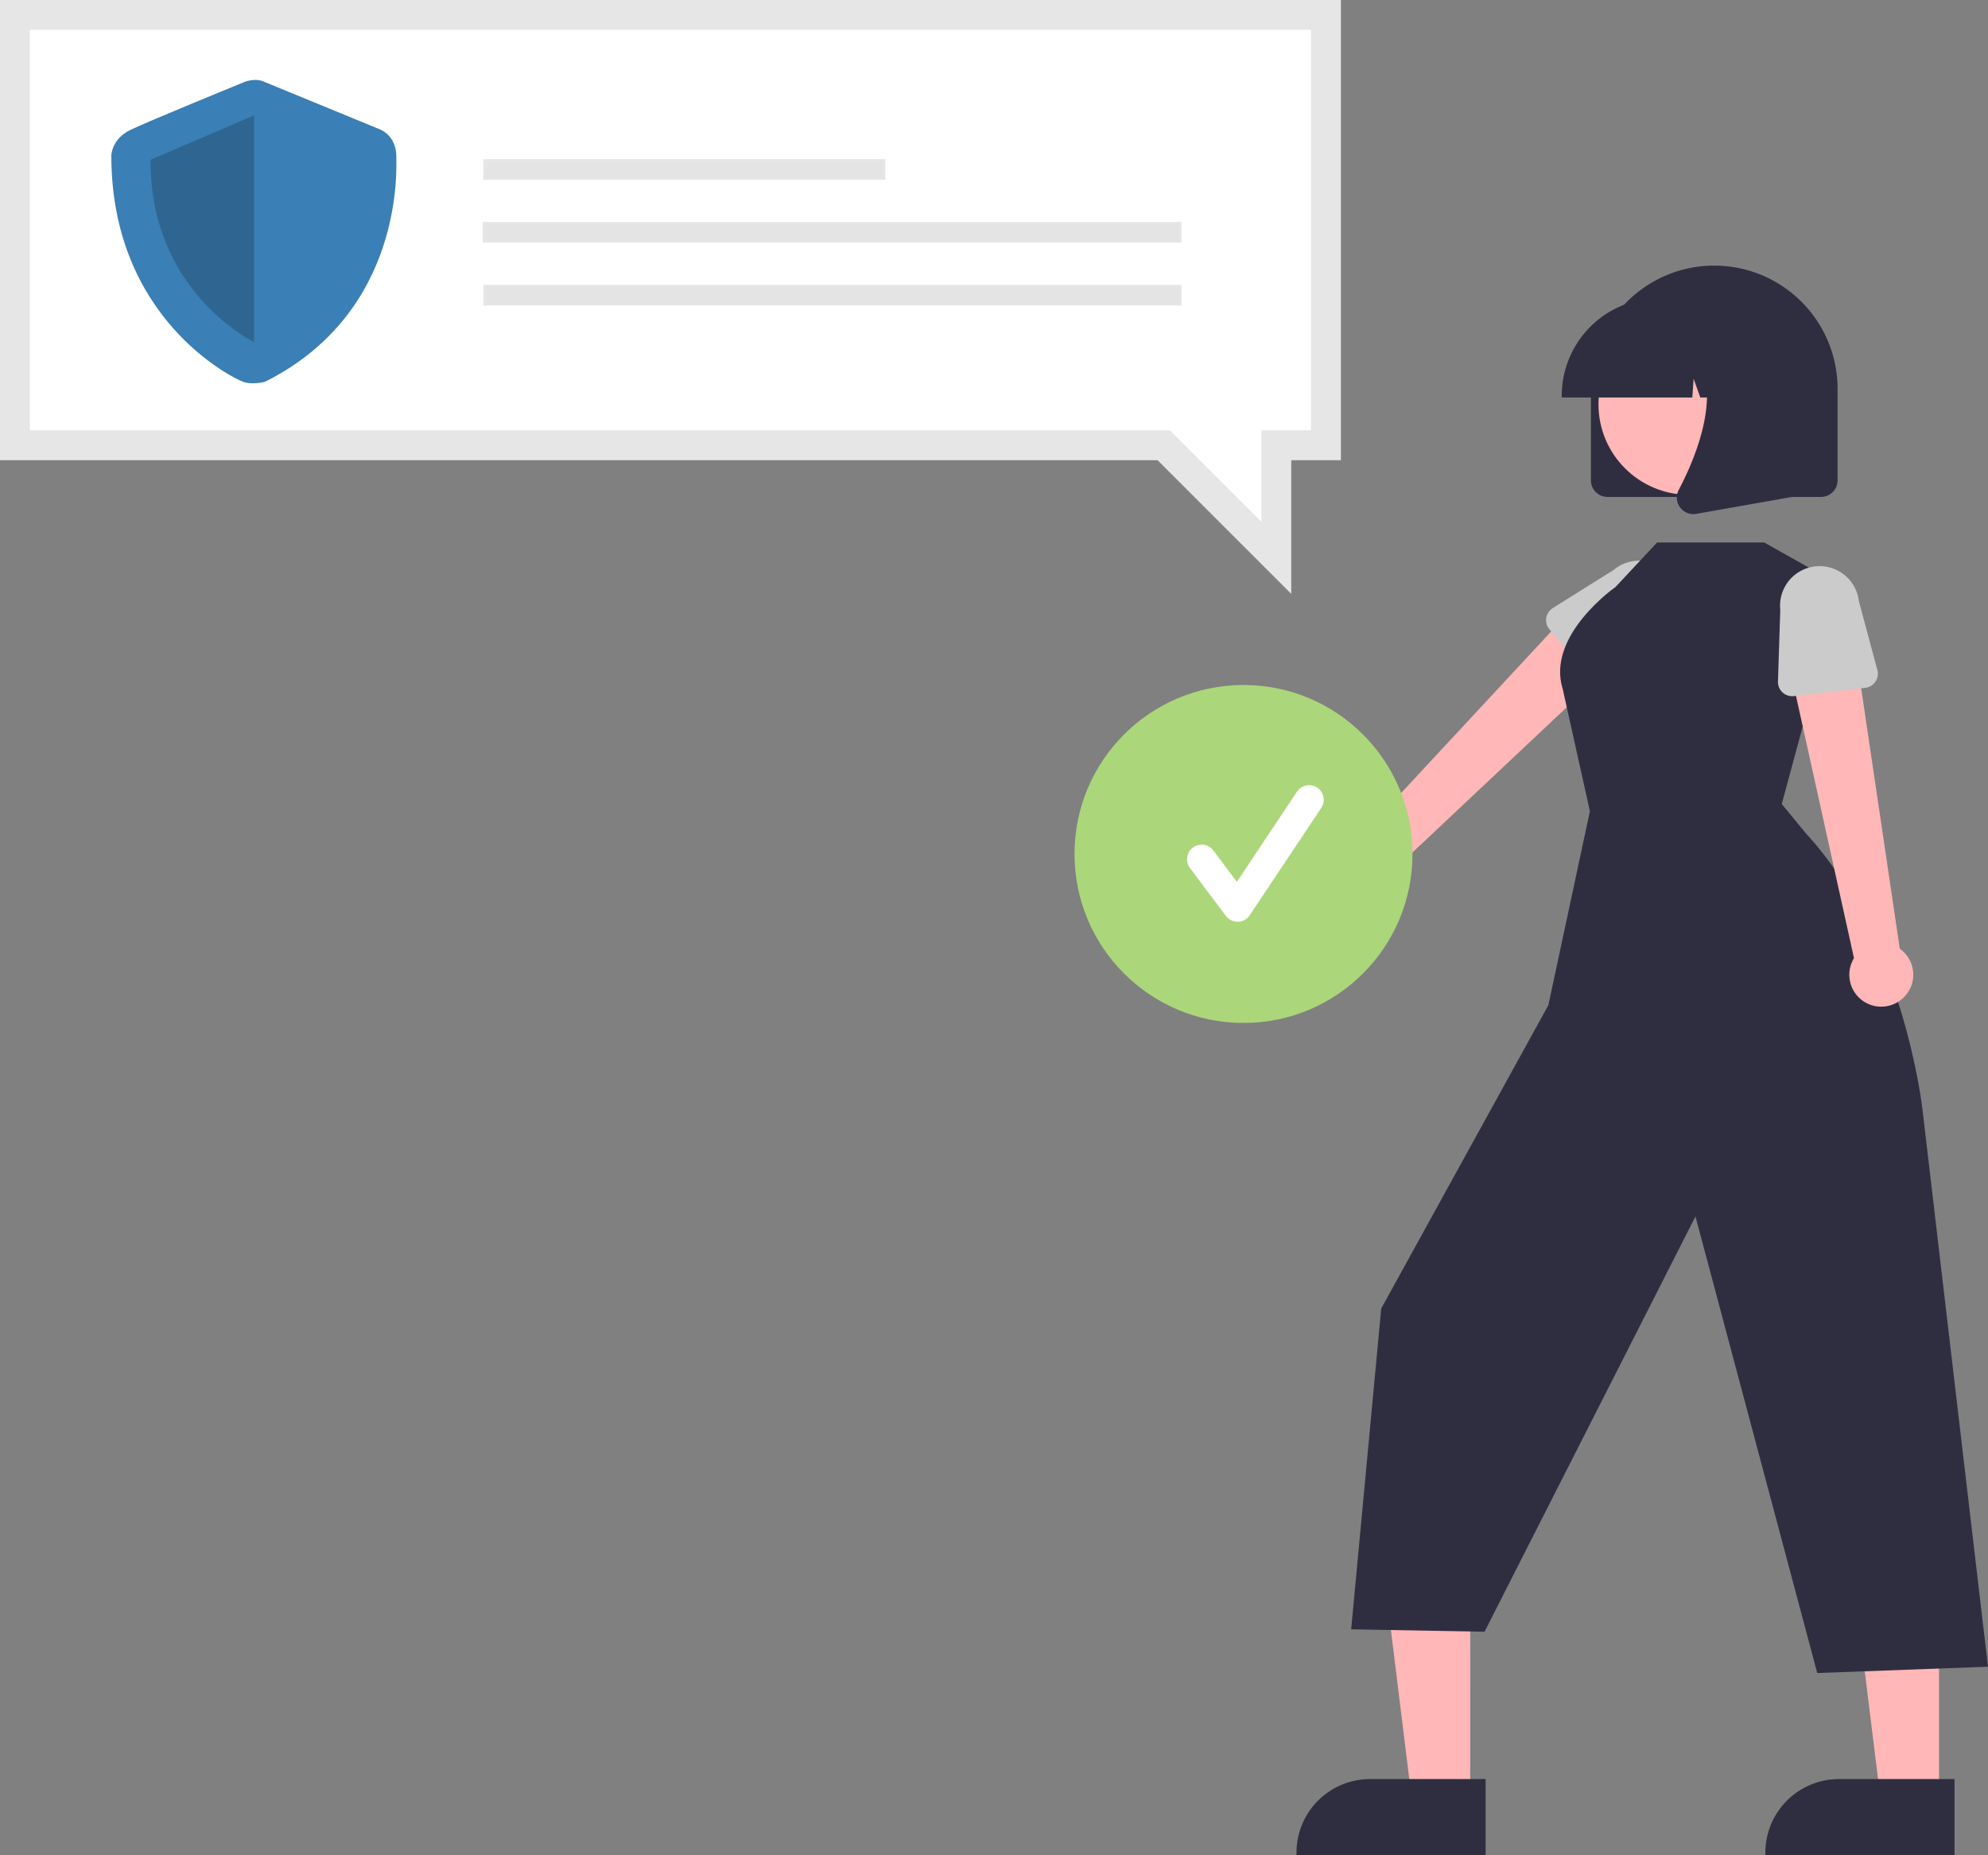 <?xml version="1.0" encoding="UTF-8" standalone="no"?>
<svg
   data-name="Layer 1"
   width="665.641"
   height="621.198"
   version="1.1"
   id="svg17"
   sodipodi:docname="hanseatic-datenschutz-header-referenzen-3.svg"
   inkscape:version="1.3 (0e150ed, 2023-07-21)"
   xmlns:inkscape="http://www.inkscape.org/namespaces/inkscape"
   xmlns:sodipodi="http://sodipodi.sourceforge.net/DTD/sodipodi-0.dtd"
   xmlns="http://www.w3.org/2000/svg"
   xmlns:svg="http://www.w3.org/2000/svg">
  <rect width="100%" height="100%" fill="#808080" stroke="none"/>
  <defs
     id="defs17">
    <linearGradient
       id="swatch5"
       inkscape:swatch="solid">
      <stop
         style="stop-color:#000000;stop-opacity:1;"
         offset="0"
         id="stop5" />
    </linearGradient>
  </defs>
  <sodipodi:namedview
     id="namedview17"
     pagecolor="#505050"
     bordercolor="#eeeeee"
     borderopacity="1"
     inkscape:showpageshadow="0"
     inkscape:pageopacity="0"
     inkscape:pagecheckerboard="0"
     inkscape:deskcolor="#d1d1d1"
     inkscape:zoom="0.67879329"
     inkscape:cx="391.13527"
     inkscape:cy="306.42613"
     inkscape:window-width="1680"
     inkscape:window-height="997"
     inkscape:window-x="0"
     inkscape:window-y="25"
     inkscape:window-maximized="1"
     inkscape:current-layer="svg17" />
  <path
     d="m 452.773,302.655 a 10.631,10.631 0 0 0 12.725,-10.19 l 80.328,-75.607 -18.074,-14.418 -73.413,79.044 a 10.689,10.689 0 0 0 -1.565,21.171 z"
     fill="#ffb7b7"
     id="path7-6"
     style="stroke-width:1.189" />
  <path
     d="m 534.443,229.079 -15.628,-18.315 a 4.767,4.767 0 0 1 1.097,-7.135 l 20.345,-12.736 a 13.239,13.239 0 0 1 17.128,20.192 l -15.723,18.033 a 4.767,4.767 0 0 1 -7.218,-0.04 z"
     fill="#cbcbcb"
     id="path8-0"
     style="stroke-width:1.189" />
  <polygon
     points="498.016,530.057 481.502,530.056 473.646,466.358 498.019,466.359 "
     fill="#ffb7b7"
     id="polygon8"
     transform="matrix(1.189,0,0,1.189,-99.863,-28.228)" />
  <path
     d="m 497.427,621.198 -63.328,-0.002 v -0.801 a 24.65,24.65 0 0 1 24.649,-24.649 h 0.001 l 38.679,10e-4 z"
     fill="#2f2e41"
     id="path9-4"
     style="stroke-width:1.189" />
  <polygon
     points="630.025,530.057 613.511,530.056 605.654,466.358 630.028,466.359 "
     fill="#ffb7b7"
     id="polygon9"
     transform="matrix(1.189,0,0,1.189,-99.863,-28.228)" />
  <path
     d="m 654.423,621.198 -63.328,-0.002 v -0.801 a 24.65,24.65 0 0 1 24.649,-24.649 h 10e-4 l 38.679,10e-4 z"
     fill="#2f2e41"
     id="path10-0"
     style="stroke-width:1.189" />
  <path
     d="m 596.585,269.235 19.797,-73.144 -25.683,-14.436 H 554.851 l -13.943,14.917 c 0,0 -23.295,16.208 -17.657,34.166 l 9.096,40.903 -13.912,64.963 -55.956,101.554 -10.067,107.442 44.653,0.811 70.628,-139.069 40.768,152.899 57.181,-2.117 -21.952,-186.709 c 0,0 -6.258,-56.878 -39.059,-92.392 z"
     fill="#2f2e41"
     id="path11-5"
     style="stroke-width:1.189"
     sodipodi:nodetypes="ccccccccccccccccc" />
  <path
     d="m 637.47,333.952 a 10.631,10.631 0 0 0 -1.362,-16.245 l -15.361,-103.629 -22.047,6.962 22.07,99.806 a 10.689,10.689 0 0 0 16.7,13.107 z"
     fill="#ffb7b7"
     id="path12-6"
     style="stroke-width:1.189" />
  <path
     d="m 624.543,230.342 -23.918,2.758 a 4.767,4.767 0 0 1 -5.311,-4.889 l 0.775,-23.991 a 13.239,13.239 0 0 1 26.312,-2.956 l 6.2,23.108 a 4.767,4.767 0 0 1 -4.058,5.969 z"
     fill="#cbcbcb"
     id="path13-8"
     style="stroke-width:1.189" />
  <path
     d="m 532.685,160.855 v -30.818 a 41.297,41.297 0 0 1 82.593,0 v 30.818 a 5.554,5.554 0 0 1 -5.547,5.547 h -71.499 a 5.554,5.554 0 0 1 -5.547,-5.547 z"
     fill="#2f2e41"
     id="path14-5"
     style="stroke-width:1.189" />
  <circle
     cx="565.496"
     cy="135.408"
     r="30.277"
     fill="#ffb7b7"
     id="circle14"
     style="stroke-width:1.189" />
  <path
     d="m 522.915,132.502 a 32.704,32.704 0 0 1 32.667,-32.668 h 6.164 a 32.704,32.704 0 0 1 32.667,32.668 v 0.616 h -13.026 l -4.443,-12.441 -0.888,12.441 h -6.732 l -2.242,-6.277 -0.448,6.277 h -43.72 z"
     fill="#2f2e41"
     id="path15-3"
     style="stroke-width:1.189" />
  <path
     d="m 562.516,169.868 a 5.465,5.465 0 0 1 -0.434,-5.803 c 6.532,-12.424 15.677,-35.38 3.538,-49.537 l -0.872,-1.017 h 35.241 v 52.909 l -32.014,5.648 a 5.666,5.666 0 0 1 -0.982,0.087 5.525,5.525 0 0 1 -4.477,-2.287 z"
     fill="#2f2e41"
     id="path16-7"
     style="stroke-width:1.189" />
  <g
     id="g4"
     transform="translate(320.147,31.227)"
     style="stroke:#e6e6e6;stroke-opacity:1">
    <g
       id="g6"
       transform="translate(-54.147,235.611)">
      <polygon
         points="386.656,146.107 2,146.107 2,2 440.973,2 440.973,146.107 424.345,146.107 424.345,183.797 "
         fill="#ffffff"
         id="polygon19"
         transform="translate(-263,-263.837)"
         style="stroke:#e6e6e6;stroke-opacity:1" />
      <path
         id="path20"
         d="m -266,-265.838 c 0,51.036 0,102.072 0,153.107 129.195,0 258.391,0 387.586,0 14.92,14.921 29.84,29.841 44.76,44.762 0,-14.921 0,-29.841 0,-44.762 5.542,0 11.085,0 16.627,0 0,-51.369 0,-102.738 0,-154.107 -149.658,0 -299.315,0 -448.973,0 0,0.333 0,0.667 0,1 z m 438.973,9 c 0,44.702 0,89.405 0,134.107 -5.542,0 -11.085,0 -16.627,0 0,10.206 0,20.413 0,30.619 -10.206,-10.206 -20.413,-20.413 -30.619,-30.619 -127.242,0 -254.484,0 -381.727,0 0,-44.702 0,-89.405 0,-134.107 142.991,0 285.982,0 428.973,0 z"
         style="fill:#e6e6e6;fill-opacity:1;stroke:none;stroke-opacity:1" />
      <rect
         x="-103.784"
         y="-213.127"
         width="133.791"
         height="6.08"
         fill="#3a7fb5"
         id="rect20"
         style="fill:#e4e4e4;fill-opacity:1;stroke:#e6e6e6;stroke-width:0.82;stroke-opacity:1" />
      <rect
         x="-103.982"
         y="-192.093"
         width="233.186"
         height="6.08"
         fill="#3a7fb5"
         id="rect21"
         style="fill:#e4e4e4;fill-opacity:1;stroke:#e6e6e6;stroke-width:0.82;stroke-opacity:1" />
      <rect
         x="-103.753"
         y="-171.059"
         width="232.958"
         height="6.08"
         fill="#3a7fb5"
         id="rect22"
         style="fill:#e4e4e4;fill-opacity:1;stroke:#e6e6e6;stroke-width:0.82;stroke-opacity:1" />
    </g>
  </g>
  <g
     id="g5"
     transform="translate(317.241,179.41)">
    <circle
       cx="99.123"
       cy="106.558"
       r="56.586"
       fill="#21679c"
       style="fill:#abd67a;fill-opacity:1"
       id="circle47" />
    <path
       d="m 97.133,129.257 a 4.89,4.89 0 0 1 -3.914,-1.958 l -11.997,-15.997 a 4.892,4.892 0 1 1 7.827,-5.87 l 7.85,10.465 20.16,-30.24 a 4.892,4.892 0 0 1 8.14,5.427 l -23.996,35.994 a 4.894,4.894 0 0 1 -3.934,2.177 z"
       fill="#ffffff"
       id="path48" />
  </g>
  <g
     id="g1"
     transform="matrix(0.645,0,0,0.645,-158.59,-128.575)">
    <path
       d="m 383.514,242.006 c 0,0 53.709,22.059 59.464,24.457 5.755,2.398 8.632,8.152 8.632,13.907 0,5.755 4.316,80.844 -68.096,117.149 0,0 -6.572,1.818 -11.558,0 -4.986,-1.818 -68.286,-32.509 -68.286,-117.389 0,0 0,-8.632 10.07,-13.427 10.07,-4.795 58.759,-24.697 58.759,-24.697 0,0 5.979,-2.638 11.014,0 z"
       fill="#3a7fb5"
       id="path26-7"
       style="stroke-width:0.603" />
    <path
       d="M 377.759,259.27 V 376.947 c 0,0 -54.189,-26.084 -53.709,-94.659 z"
       opacity="0.2"
       id="path27-3"
       style="stroke-width:0.603" />
  </g>
</svg>
